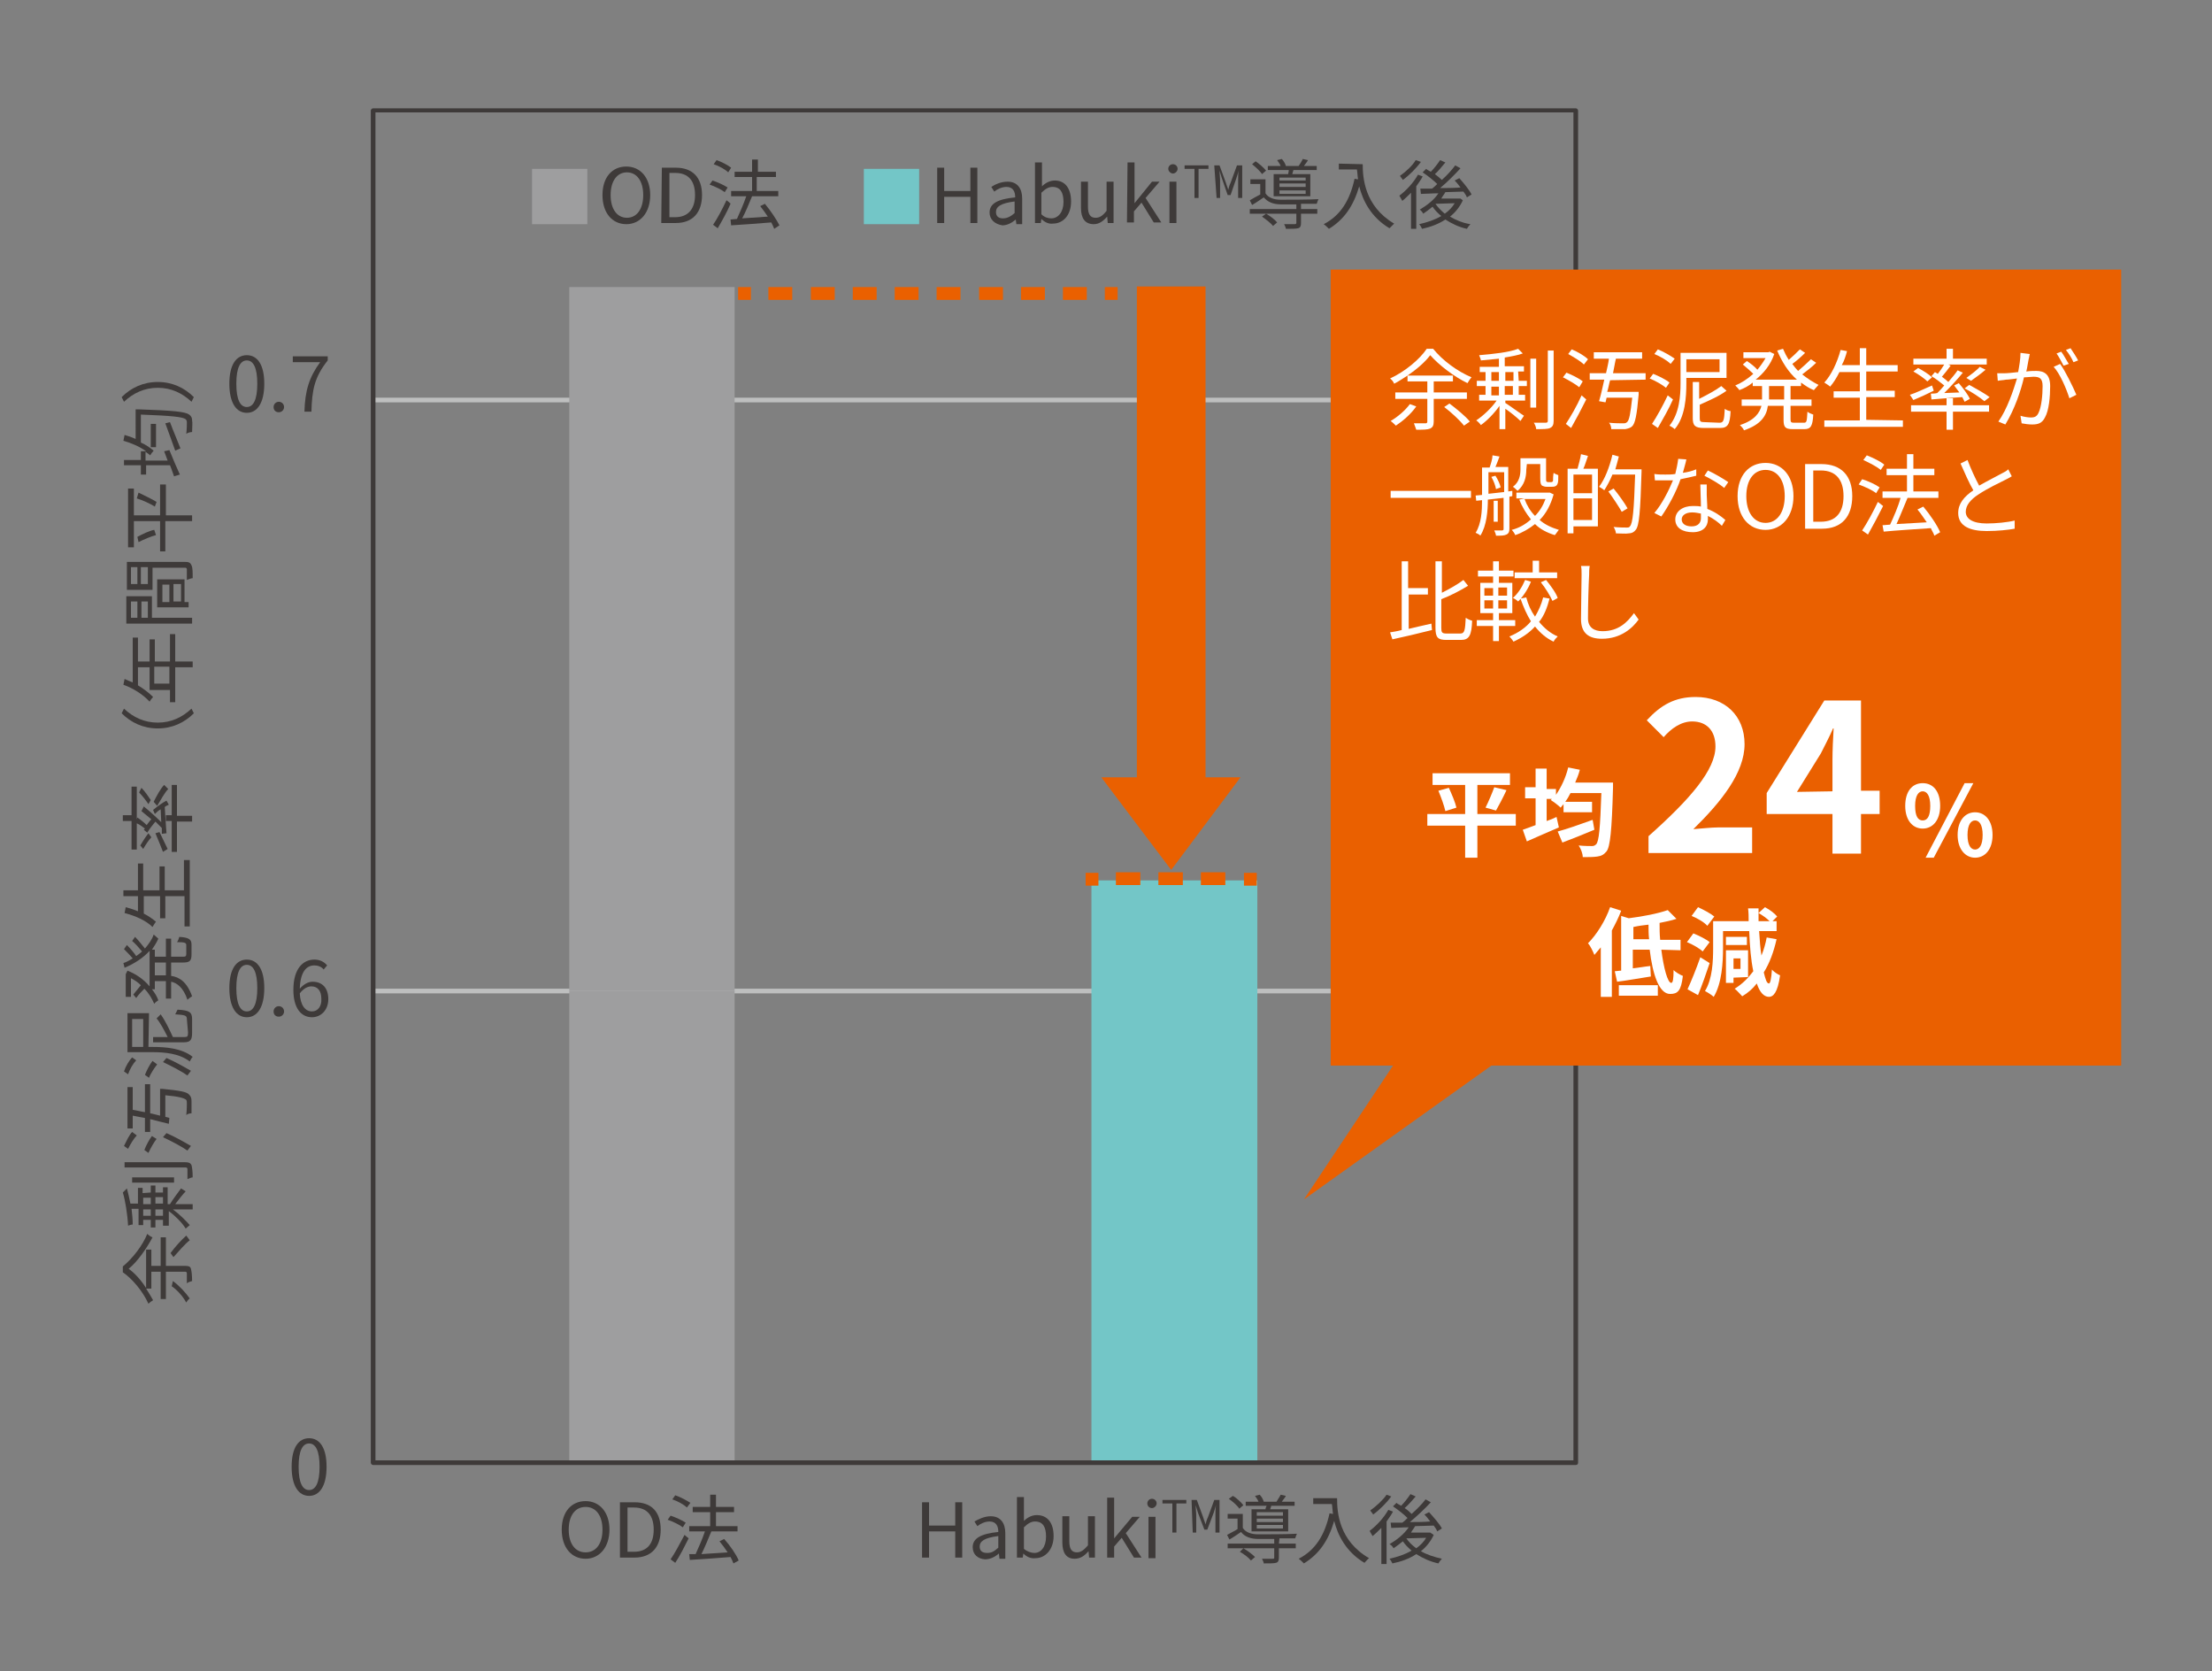 <?xml version="1.0" encoding="utf-8"?>
<!-- Generator: Adobe Illustrator 27.4.0, SVG Export Plug-In . SVG Version: 6.00 Build 0)  -->
<svg version="1.1" id="_レイヤー_1" xmlns="http://www.w3.org/2000/svg" xmlns:xlink="http://www.w3.org/1999/xlink" x="0px"
	 y="0px" viewBox="0 0 380 287" style="enable-background:new 0 0 380 287;" xml:space="preserve">
<rect x="0" y="0" width="380" height="287" fill="#808080" stroke="none"/>
<style type="text/css">
	.st0{fill:#3E3A39;}
	.st1{fill:#BEBFBF;}
	.st2{fill:#9E9E9F;}
	.st3{fill:#73C6C7;}
	.st4{fill:#EA6000;}
	.st5{fill:#FFFFFF;}
</style>
<g>
	<path class="st0" d="M96.5,262.7c0-3.1,1.7-4.9,4.1-4.9s4.1,1.9,4.1,4.9s-1.7,5-4.1,5S96.5,265.8,96.5,262.7z M103.5,262.7
		c0-2.4-1.1-3.9-2.9-3.9s-2.9,1.5-2.9,3.9s1.1,3.9,2.9,3.9S103.5,265.1,103.5,262.7z"/>
	<path class="st0" d="M106.6,258h2.4c3,0,4.5,1.7,4.5,4.7s-1.6,4.8-4.5,4.8h-2.5V258L106.6,258z M108.9,266.5c2.3,0,3.4-1.4,3.4-3.8
		s-1.1-3.8-3.4-3.8h-1.1v7.6H108.9z"/>
	<path class="st0" d="M117.3,262.3c-0.5-0.4-1.7-1-2.6-1.3l0.5-0.7c0.9,0.3,2,0.8,2.6,1.2L117.3,262.3L117.3,262.3z M118.3,264.2
		c-0.7,1.4-1.5,3-2.3,4.2l-0.8-0.6c0.7-1,1.6-2.7,2.4-4.2L118.3,264.2z M118,258.9c-0.5-0.5-1.6-1.1-2.5-1.4l0.5-0.7
		c0.9,0.3,2,0.9,2.6,1.3L118,258.9L118,258.9z M126,268.5c-0.1-0.3-0.3-0.7-0.5-1.1c-2.5,0.2-5.2,0.4-7,0.5l-0.1-1l1.1,0
		c0.5-1.1,1.2-2.7,1.6-3.9h-2.7v-0.9h3.6v-2.4h-3v-0.9h3v-2.1h1v2.1h3.1v0.9h-3.1v2.4h3.7v0.9h-4.5c-0.5,1.2-1.1,2.7-1.7,3.9
		c1.4-0.1,2.9-0.2,4.5-0.3c-0.4-0.6-0.9-1.3-1.4-1.9l0.8-0.4c1,1.1,2.1,2.7,2.5,3.7L126,268.5L126,268.5z"/>
</g>
<g>
	<path class="st0" d="M158.4,258h1.2v4h4.5v-4h1.2v9.5h-1.2V263h-4.5v4.5h-1.2V258z"/>
	<path class="st0" d="M167.1,265.7c0-1.5,1.4-2.3,4.4-2.6c0-0.9-0.3-1.8-1.5-1.8c-0.8,0-1.6,0.4-2.1,0.8l-0.5-0.8
		c0.7-0.4,1.7-0.9,2.8-0.9c1.7,0,2.5,1.2,2.5,2.9v4.4h-1l-0.1-0.9h0c-0.7,0.6-1.5,1-2.4,1C168,267.7,167.1,267,167.1,265.7
		L167.1,265.7z M171.5,265.8v-2c-2.4,0.3-3.2,0.9-3.2,1.8c0,0.8,0.5,1.1,1.3,1.1S170.8,266.4,171.5,265.8L171.5,265.8z"/>
	<path class="st0" d="M175.8,266.8L175.8,266.8l-0.1,0.7h-1v-10.4h1.2v2.8l0,1.3c0.6-0.6,1.4-1,2.2-1c1.9,0,2.9,1.4,2.9,3.6
		c0,2.4-1.5,3.8-3.1,3.8C177.1,267.7,176.4,267.4,175.8,266.8L175.8,266.8z M179.7,263.9c0-1.6-0.5-2.6-1.9-2.6
		c-0.6,0-1.2,0.3-1.9,1v3.7c0.6,0.5,1.3,0.7,1.8,0.7C178.8,266.7,179.7,265.7,179.7,263.9L179.7,263.9z"/>
	<path class="st0" d="M182.5,264.9v-4.5h1.2v4.3c0,1.3,0.4,1.9,1.3,1.9c0.7,0,1.2-0.4,1.9-1.2v-5h1.2v7.1h-1l-0.1-1.1h0
		c-0.7,0.8-1.4,1.3-2.4,1.3C183.2,267.7,182.5,266.7,182.5,264.9L182.5,264.9z"/>
	<path class="st0" d="M190.2,257.2h1.2v7h0l3.1-3.7h1.3l-2.4,2.8l2.7,4.2h-1.3l-2.1-3.4l-1.3,1.5v1.9h-1.2L190.2,257.2L190.2,257.2z
		"/>
	<path class="st0" d="M197.1,258.2c0-0.5,0.4-0.8,0.8-0.8s0.8,0.3,0.8,0.8c0,0.4-0.4,0.8-0.8,0.8S197.1,258.7,197.1,258.2z
		 M197.3,260.5h1.2v7.1h-1.2V260.5z"/>
	<path class="st0" d="M201.4,258.2h-1.7v-0.6h4.1v0.6h-1.7v5h-0.7L201.4,258.2L201.4,258.2z"/>
	<path class="st0" d="M204.7,257.6h0.9l1.1,3c0.1,0.4,0.3,0.8,0.4,1.2h0c0.1-0.4,0.2-0.8,0.4-1.2l1.1-3h0.9v5.6h-0.7v-3.1
		c0-0.5,0-1.1,0.1-1.6h0l-0.4,1.3l-1.1,2.9h-0.5l-1.1-2.9l-0.4-1.3h0c0,0.5,0.1,1.2,0.1,1.6v3.1h-0.6L204.7,257.6L204.7,257.6z"/>
	<path class="st0" d="M219.7,265.1h2.9v0.8h-2.9v1.6c0,0.5-0.1,0.8-0.5,0.9c-0.4,0.1-1.1,0.1-2.1,0.1c0-0.2-0.2-0.6-0.3-0.8
		c0.8,0,1.6,0,1.8,0c0.2,0,0.3,0,0.3-0.2v-1.6h-8v-0.8h8v-0.8c-1,0-2,0-2.7,0c-1.4,0-2.4-0.4-3-1.2c-0.6,0.4-1.3,0.9-2,1.3l-0.4-0.8
		c0.5-0.3,1.2-0.6,1.8-1v-1.8h-1.7V260h2.6v2.4c0.5,0.8,1.5,1.1,2.7,1.1c1.5,0,4.9,0,6.6-0.1c-0.1,0.2-0.2,0.5-0.3,0.8
		c-0.7,0-1.7,0-2.7,0L219.7,265.1L219.7,265.1z M212.9,259.1c-0.3-0.5-1.1-1.2-1.8-1.7l0.7-0.5c0.7,0.4,1.4,1.1,1.8,1.6L212.9,259.1
		L212.9,259.1z M213.6,265.9c0.7,0.4,1.5,1,2,1.5l-0.7,0.6c-0.4-0.5-1.2-1.1-1.9-1.5L213.6,265.9z M217.4,259.2
		c0-0.2,0.1-0.4,0.2-0.6h-3.6v-0.7h2.2c-0.1-0.3-0.4-0.7-0.6-1l0.8-0.2c0.3,0.3,0.6,0.8,0.7,1.2h2.2c0.2-0.4,0.6-0.9,0.7-1.2
		l0.9,0.2c-0.2,0.4-0.5,0.7-0.7,1h2.2v0.7h-4l-0.2,0.6h3.1v3.8H215v-3.8L217.4,259.2L217.4,259.2z M220.4,259.7h-4.5v0.6h4.5V259.7z
		 M220.4,260.8h-4.5v0.6h4.5V260.8z M220.4,261.9h-4.5v0.6h4.5V261.9z"/>
	<path class="st0" d="M229.7,257.4c0,2.3,0.3,7.2,5.5,10.2c-0.2,0.1-0.6,0.6-0.8,0.8c-3.2-1.9-4.6-4.8-5.2-7.2
		c-1,3.4-2.6,5.7-5.2,7.3c-0.2-0.2-0.6-0.6-0.9-0.8c2.9-1.5,4.5-4.1,5.3-7.8l0.6,0.1c-0.1-0.6-0.1-1.2-0.2-1.7h-3.2v-1H229.7
		L229.7,257.4z"/>
	<path class="st0" d="M239.3,259.6c-0.3,0.6-0.7,1.1-1.1,1.7v7.3h-0.9v-6.2c-0.5,0.5-1,1-1.5,1.4c-0.1-0.2-0.4-0.6-0.5-0.9
		c1.2-0.9,2.4-2.2,3.2-3.6L239.3,259.6L239.3,259.6z M239,257c-0.8,1.1-2,2.3-3.1,3.1c-0.1-0.2-0.4-0.5-0.5-0.7
		c1-0.7,2.2-1.8,2.8-2.7L239,257L239,257z M246.3,263.6c-0.5,1.1-1.3,2.1-2.2,2.8c1,0.6,2.3,1,3.6,1.3c-0.2,0.2-0.5,0.6-0.6,0.8
		c-1.4-0.3-2.7-0.9-3.8-1.6c-1.2,0.8-2.6,1.3-4.1,1.6c-0.1-0.2-0.3-0.6-0.5-0.8c1.3-0.3,2.6-0.7,3.8-1.4c-0.6-0.5-1.1-1-1.5-1.6
		c-0.5,0.4-1,0.8-1.6,1.2c-0.1-0.2-0.4-0.6-0.7-0.7c1.2-0.7,2.5-1.7,3.3-2.9c-1.1,0-2.2,0.1-3,0.1l-0.1-0.9l2,0
		c0.3-0.2,0.6-0.5,0.9-0.8c-0.6-0.6-1.6-1.4-2.5-2l0.6-0.6c0.2,0.2,0.5,0.3,0.8,0.5c0.6-0.6,1.2-1.4,1.6-2l0.9,0.4
		c-0.6,0.7-1.3,1.5-1.9,2c0.5,0.3,0.9,0.7,1.2,1c0.9-0.8,1.8-1.7,2.4-2.5l0.9,0.5c-1,1.1-2.4,2.4-3.6,3.4c1.1,0,2.3,0,3.5-0.1
		c-0.3-0.4-0.6-0.8-1-1.2l0.8-0.4c0.8,0.9,1.8,2,2.2,2.8l-0.8,0.5c-0.1-0.3-0.3-0.6-0.6-1l-3.2,0.1c-0.2,0.4-0.5,0.7-0.7,1.1h3.1
		l0.2,0L246.3,263.6L246.3,263.6z M241.6,264.2c0.4,0.6,1,1.2,1.7,1.7c0.7-0.5,1.3-1.1,1.7-1.8L241.6,264.2L241.6,264.2z"/>
</g>
<g>
	<path class="st0" d="M28.5,217.4h3.3c0.6,0,0.9,0.1,1,0.5c0.1,0.4,0.2,1,0.2,2.1c-0.3,0.1-0.7,0.2-0.9,0.4c0-0.8,0-1.5,0-1.7
		c0-0.2-0.1-0.3-0.3-0.3h-3.3v4.7h-0.9v-4.7H26v2.9h-0.9c0.4,0.6,0.8,1.3,1.2,2c-0.2,0.1-0.6,0.4-0.8,0.6c-1-2.2-2.8-4.3-4.4-5.4v-1
		c1.7-1.4,3.4-3.6,4.2-5.6c0.2,0.2,0.6,0.5,0.9,0.6c-1,1.9-2.6,4.2-4.1,5.4c1,0.7,2.1,1.9,3,3.3v-6.6H26v2.8h1.6v-4.9h0.9
		L28.5,217.4L28.5,217.4z M29.3,215.2c0.8-1.1,1.9-2.3,2.7-3l0.6,0.8c-0.8,0.6-1.9,1.9-2.8,2.9L29.3,215.2L29.3,215.2z M29.7,220
		c1.1,0.8,2.2,2,2.9,3c-0.2,0.1-0.5,0.5-0.6,0.7c-0.6-1.1-1.6-2.2-2.5-2.8L29.7,220L29.7,220z"/>
	<path class="st0" d="M25.9,204.8v-1.2h0.8v1.2H28v-0.9h0.8v2.9h0.4c0.4-0.7,1.6-2.3,1.9-2.7l0.8,0.5c-0.4,0.4-1.2,1.4-1.8,2.2h3
		v0.9h-3.4c1.1,0.8,2.2,1.9,2.9,2.7c-0.2,0.2-0.5,0.4-0.7,0.6c-0.6-1-1.8-2.2-2.9-3v2.5H28v-1h-1.3v1.3h-0.8v-1.3h-1.3v0.9h-0.8
		v-2.8h-1.2c0.1,0.9,0.2,1.8,0.2,2.7c-0.2,0-0.6,0.1-0.8,0.2c-0.1-2-0.5-4.4-0.9-5.7l0.7-0.7c0.2,0.7,0.4,1.6,0.6,2.6h1.3V204h0.8
		v0.9L25.9,204.8L25.9,204.8z M21.4,199.6h10.4c0.6,0,0.9,0.1,1.1,0.5c0.1,0.4,0.2,1,0.2,2.1c-0.2,0-0.7,0.2-0.9,0.3
		c0-0.8,0-1.5,0-1.7c0-0.2-0.1-0.3-0.3-0.3H21.4L21.4,199.6L21.4,199.6z M29.9,202.2v0.9h-7.2v-0.9H29.9z M24.6,206.8h1.3v-1.1h-1.3
		V206.8z M25.9,208.8v-1.1h-1.3v1.1H25.9z M26.7,205.6v1.1H28v-1.1H26.7z M28,208.8v-1.1h-1.3v1.1H28z"/>
	<path class="st0" d="M21.3,196.8c0.4-0.8,0.9-1.9,1.4-2.4l0.8,0.6c-0.5,0.5-1.1,1.5-1.5,2.3L21.3,196.8L21.3,196.8z M25.8,191.2
		c0.6,0.1,1.2,0.3,1.7,0.4V187l0.4,0c3,0.3,4.2,0.5,4.6,1c0.3,0.3,0.4,0.6,0.4,1.1c0,0.4,0,1.2,0,2.1c-0.3,0-0.7,0.1-0.9,0.3
		c0.1-0.9,0.1-1.7,0.1-2c0-0.3,0-0.4-0.1-0.6c-0.3-0.3-1.3-0.6-3.6-0.8v3.7c0.3,0.1,0.5,0.1,0.7,0.2l-0.1,1c-0.9-0.2-2-0.5-3.2-0.8
		v2.2h-0.9V192c-0.7-0.1-1.5-0.3-2.1-0.4v2.2h-0.9v-7.1h0.9v3.9c0.7,0.1,1.4,0.3,2.1,0.4v-4.8h0.9V191.2L25.8,191.2z M26.9,195.6
		c-0.4,0.5-1,1.5-1.4,2.4l-0.7-0.5c0.3-0.8,0.9-1.9,1.3-2.4L26.9,195.6L26.9,195.6z M32.2,197.6c-1-0.7-2.7-1.6-4.2-2.3l0.6-0.7
		c1.4,0.6,3,1.5,4.2,2.2L32.2,197.6L32.2,197.6z"/>
	<path class="st0" d="M23.4,182.1c-0.5,0.5-1.1,1.5-1.4,2.4l-0.7-0.5c0.3-0.9,0.9-1.9,1.4-2.4L23.4,182.1L23.4,182.1z M25.5,179.8
		h0.8c2.1,0,4.9,0.2,6.8,1.7c-0.2,0.2-0.4,0.6-0.5,0.8c-1.8-1.4-4.4-1.6-6.3-1.6h-4.4V174h3.7L25.5,179.8L25.5,179.8z M22.7,179.8
		h1.9v-4.8h-1.9V179.8z M27,182.8c-0.4,0.5-1.1,1.5-1.4,2.3l-0.7-0.5c0.3-0.8,0.9-1.9,1.3-2.4L27,182.8L27,182.8z M32.1,175
		c0-0.6-0.3-0.7-2-0.8c0.1-0.2,0.3-0.6,0.4-0.8c2,0.1,2.5,0.4,2.5,1.6v2.4c0,1.2-0.3,1.6-1.4,1.6h-5.3v-0.9h2.5
		c-0.6-1.2-1.3-2.5-1.9-3.2l0.7-0.7c0.8,1.1,1.5,2.6,2.1,3.9h2c0.5,0,0.6-0.1,0.6-0.8L32.1,175L32.1,175z M28.6,181.7
		c1.4,0.6,3,1.5,4.2,2.2l-0.6,0.8c-1-0.7-2.7-1.6-4.2-2.3L28.6,181.7z"/>
	<path class="st0" d="M26.6,164.3h1.9v-3.1h0.9v3.1h2.1c0.4,0,0.5-0.1,0.5-0.5v-1.5c0-0.4-0.3-0.5-1.6-0.5c0.2-0.2,0.3-0.6,0.4-0.9
		c1.6,0.1,2.1,0.4,2.1,1.3v1.7c0,1.1-0.3,1.4-1.4,1.4h-2.1v2.3c1.4,0.2,2.7,1,3.6,3.5c-0.2,0.1-0.6,0.4-0.8,0.6
		c-0.7-2.1-1.8-2.9-2.8-3.1v2.9h-0.9v-3h-1.9v1.4h-0.5c0.5,0.6,0.9,1.3,1.1,1.9c-0.2,0.1-0.6,0.4-0.7,0.6c-0.4-0.9-0.9-1.8-1.7-2.6
		c-0.4,0.4-1,1-1.4,1.6l-0.5-0.6c0.4-0.5,0.9-1.1,1.3-1.6c-0.5-0.5-1.1-0.9-1.7-1.2v3.2h-0.9v-3.7l0-0.2l0.3-0.6
		c1.5,0.6,2.8,1.5,3.8,2.7v-6.1c-1.1,1.2-2.6,2.2-4.3,2.9l-0.2-0.8c0.6-0.2,1.1-0.5,1.6-0.8c-0.5-0.6-1.1-1.2-1.5-1.6l0.5-0.7
		c0.6,0.6,1.2,1.3,1.6,1.9c0.4-0.3,0.7-0.5,1-0.8c-0.5-0.6-1.2-1.4-1.7-1.8l0.5-0.7c0.6,0.6,1.2,1.4,1.7,2c0.6-0.7,1.2-1.5,1.5-2.4
		c0.2,0.2,0.6,0.5,0.8,0.7c-0.3,0.7-0.7,1.3-1.1,1.9h0.5L26.6,164.3L26.6,164.3z M26.6,165.3v2.2h1.9v-2.2H26.6z"/>
	<path class="st0" d="M31.7,147.7h0.9v11.4h-0.9v-5.2h-3.3v3.8h-0.9v-3.8h-2.8v3c0.8,0.4,1.5,0.9,2.1,1.4c-0.2,0.2-0.4,0.6-0.6,0.9
		c-1.1-1.1-2.9-1.9-4.8-2.4l0.2-1c0.7,0.2,1.4,0.4,2.1,0.7v-2.6h-2.5v-1h2.5v-4.6h0.9v4.6h2.8v-4.1h0.9v4.1h3.3V147.7L31.7,147.7z"
		/>
	<path class="st0" d="M24.9,142.3c-0.4-0.3-0.9-0.7-1.4-0.9v4.5h-0.9V141h-1.5v-1h1.5v-4.9h0.9v5.6l0.1-0.3c0.6,0.4,1.2,0.9,1.6,1.3
		c0.3-0.4,0.5-0.7,0.8-1c-0.6-0.5-1.2-1-1.7-1.4l0.4-0.8c1,0.8,2.1,1.8,3,2.7l-0.1-2.2c-0.4,0.2-0.7,0.5-1,0.8l-0.3-0.7
		c0.7-0.6,1.7-1.3,2.3-1.6l0.4,0.7c-0.2,0.1-0.5,0.2-0.7,0.4c0.1,1.6,0.2,3.3,0.3,4.5l-0.8,0.1c0-0.3,0-0.6,0-1
		c-0.3-0.3-0.7-0.7-1.1-1.1c-0.4,0.5-1,1.2-1.4,1.9l-0.6-0.5L24.9,142.3L24.9,142.3z M24.3,135.3c0.6,0.6,1.2,1.5,1.6,2.1l-0.4,0.7
		c-0.4-0.6-1.1-1.5-1.6-2L24.3,135.3L24.3,135.3z M26,143.8c-0.4,0.4-1,1.3-1.4,2l-0.5-0.6c0.4-0.7,1-1.6,1.4-2.1L26,143.8z
		 M28.9,135.5c-0.6,0.6-1.3,1.9-1.9,2.9l-0.6-0.7c0.5-1,1.2-2.3,1.8-2.9L28.9,135.5L28.9,135.5z M27.4,142.9c0.5,1,1,2.1,1.4,2.9
		l-0.8,0.5c-0.3-0.8-0.8-2-1.3-3.2L27.4,142.9z M29.5,140.1v-5.3h0.9v5.3h2.6v1h-2.6v5.2h-0.9V141h-1v-1H29.5z"/>
	<path class="st0" d="M27.1,125.1c-2.5,0-4.6-1-6.2-2.6l0.4-0.8c1.6,1.5,3.5,2.4,5.8,2.4s4.2-0.9,5.8-2.4l0.4,0.8
		C31.7,124.1,29.6,125.1,27.1,125.1L27.1,125.1z"/>
	<path class="st0" d="M30.1,108.9v4.7h3v1h-3v6h-0.9v-2.1h-3.5v-3.9h-2v3.1c1,0.6,1.9,1.3,2.6,2c-0.2,0.2-0.5,0.6-0.6,0.8
		c-1.1-1.2-2.8-2.3-4.5-2.9l0.2-1c0.4,0.2,0.9,0.4,1.4,0.6v-7.7h0.9v4.1h2v-3.8h0.9v3.8h2.6v-4.7L30.1,108.9L30.1,108.9z
		 M29.1,114.5h-2.6v2.9h2.6V114.5z"/>
	<path class="st0" d="M31.8,96.5c0.6,0,0.9,0.1,1.1,0.6c0.2,0.4,0.2,1.1,0.2,2.2c-0.3,0-0.7,0.2-1,0.3c0-0.8,0-1.6,0-1.8
		c0-0.2-0.1-0.3-0.3-0.3h-5.6v3.8h-4.4v-4.8H31.8L31.8,96.5z M26.1,106.1H33v1H21.7v-4.7h4.4L26.1,106.1L26.1,106.1z M22.5,100.3
		h1.1v-2.9h-1.1V100.3z M22.5,106.1h1.1v-2.8h-1.1V106.1z M25.4,97.4h-1.2v2.9h1.2V97.4z M25.4,103.3h-1.1v2.8h1.1V103.3z
		 M31.8,103.4h0.6v0.9h-5.4v-4.8h4.7V103.4z M27.9,103.4h1.2v-3h-1.2V103.4z M31.1,100.3h-1.3v3h1.3
		C31.1,103.4,31.1,100.3,31.1,100.3z"/>
	<path class="st0" d="M28.5,83.2v5.3H33v1h-4.6v5.2h-0.9v-5.2H23V94H22V83.9H23v4.6h4.5v-5.3L28.5,83.2L28.5,83.2z M26.6,87
		c-0.8-0.5-2.1-1.1-3.1-1.4l0.3-1c1,0.5,2.3,1.1,3.1,1.6L26.6,87L26.6,87z M23.6,92.2c0.9-0.5,2.2-1.1,2.9-1.2l0.3,0.9
		c-0.8,0.2-2,0.7-3,1.2L23.6,92.2L23.6,92.2z"/>
	<path class="st0" d="M23.3,70.3c0,0,0.4,0,0.5,0c6,0.2,8,0.4,8.7,0.9c0.4,0.3,0.5,0.6,0.5,1c0.1,0.4,0,1.2,0,2
		c-0.3,0-0.7,0.1-1,0.3c0.1-0.8,0.1-1.6,0.1-1.9c0-0.2,0-0.4-0.2-0.6c-0.5-0.4-2.4-0.6-7.7-0.8V76c0.9,0.4,1.6,0.9,2.2,1.4
		c-0.2,0.2-0.5,0.6-0.6,0.8c-0.2-0.2-0.5-0.4-0.8-0.6v1.5h3.8c-0.2-0.5-0.4-1.1-0.6-1.6l0.9-0.2c0.6,1.5,1.3,3.1,1.8,4.2l-1,0.3
		c-0.2-0.5-0.4-1.2-0.7-1.9h-4.1v1.6h-0.9v-1.6h-2.9v-0.9h2.9v-1.5h0.9c-1.1-0.8-2.5-1.4-3.9-1.8l0.2-1c0.7,0.2,1.3,0.4,1.9,0.7
		L23.3,70.3L23.3,70.3z M25.9,72.8h0.9v4h-0.9V72.8z M29.2,72.5c0.6,1.6,1.3,3.2,1.8,4.5l-0.9,0.4c-0.4-1.2-1.1-3-1.7-4.7L29.2,72.5
		z"/>
	<path class="st0" d="M27.1,65.6c2.5,0,4.6,1,6.2,2.6L32.9,69c-1.6-1.5-3.5-2.4-5.8-2.4s-4.2,0.9-5.8,2.4l-0.4-0.8
		C22.5,66.6,24.6,65.6,27.1,65.6L27.1,65.6z"/>
</g>
<rect x="64.1" y="68.3" class="st1" width="206.6" height="0.8"/>
<rect x="64.1" y="169.8" class="st1" width="206.6" height="0.8"/>
<polygon class="st2" points="97.8,49.3 126.2,49.3 126.2,170.2 97.8,170.2 97.8,130.4 "/>
<rect x="97.8" y="170.2" class="st2" width="28.4" height="81"/>
<polygon class="st3" points="216,212.5 216,151.2 187.5,151.2 187.5,181.9 187.5,228.6 187.5,228.6 187.5,251.2 216,251.2 
	216,212.5 "/>
<rect x="91.4" y="29" class="st2" width="9.5" height="9.5"/>
<g>
	<path class="st0" d="M103.5,33.5c0-3.1,1.7-4.9,4.1-4.9s4.1,1.9,4.1,4.9s-1.7,5-4.1,5S103.5,36.6,103.5,33.5z M110.5,33.5
		c0-2.4-1.1-3.9-2.8-3.9s-2.8,1.5-2.8,3.9s1.1,3.9,2.8,3.9S110.5,35.9,110.5,33.5z"/>
	<path class="st0" d="M113.7,28.8h2.4c2.9,0,4.5,1.7,4.5,4.7s-1.6,4.8-4.5,4.8h-2.5L113.7,28.8L113.7,28.8z M116,37.3
		c2.2,0,3.4-1.4,3.4-3.8s-1.1-3.8-3.4-3.8H115v7.6H116z"/>
	<path class="st0" d="M124.5,33c-0.5-0.4-1.7-1-2.6-1.3l0.5-0.7c0.9,0.3,2,0.8,2.6,1.2L124.5,33L124.5,33z M125.5,35
		c-0.6,1.4-1.5,3-2.2,4.2l-0.8-0.6c0.7-1,1.6-2.7,2.3-4.2C124.7,34.3,125.5,34.9,125.5,35z M125.1,29.6c-0.5-0.5-1.6-1.1-2.5-1.4
		l0.5-0.7c0.9,0.3,2,0.9,2.5,1.3L125.1,29.6L125.1,29.6z M133,39.3c-0.1-0.3-0.3-0.7-0.5-1.1c-2.5,0.2-5.1,0.4-6.9,0.5l-0.1-1
		l1.1-0.1c0.5-1.1,1.2-2.7,1.6-3.9h-2.6v-0.9h3.6v-2.4h-3v-0.9h3v-2.1h1v2.1h3.1v0.9H130v2.4h3.7v0.9h-4.5c-0.5,1.2-1.1,2.7-1.7,3.8
		c1.3-0.1,2.9-0.2,4.4-0.3c-0.4-0.6-0.9-1.3-1.3-1.8l0.8-0.4c1,1.2,2,2.7,2.5,3.7L133,39.3L133,39.3z"/>
</g>
<rect x="148.4" y="29" class="st3" width="9.5" height="9.5"/>
<g>
	<path class="st0" d="M161,28.8h1.2v4h4.5v-4h1.2v9.5h-1.2v-4.5h-4.5v4.5H161C161,38.3,161,28.8,161,28.8z"/>
	<path class="st0" d="M170,36.5c0-1.5,1.3-2.3,4.4-2.6c0-0.9-0.3-1.8-1.5-1.8c-0.8,0-1.6,0.4-2.1,0.8l-0.5-0.8
		c0.6-0.4,1.6-0.9,2.8-0.9c1.7,0,2.5,1.2,2.5,2.9v4.4h-1l-0.1-0.8h0c-0.7,0.6-1.5,1-2.3,1C170.9,38.5,170,37.7,170,36.5L170,36.5z
		 M174.3,36.6v-2c-2.4,0.3-3.2,0.9-3.2,1.8c0,0.8,0.5,1.1,1.2,1.1S173.6,37.2,174.3,36.6L174.3,36.6z"/>
	<path class="st0" d="M178.9,37.6L178.9,37.6l-0.1,0.7h-1V27.9h1.2v2.8l0,1.3c0.6-0.6,1.4-1,2.2-1c1.8,0,2.8,1.4,2.8,3.6
		c0,2.4-1.4,3.8-3.1,3.8C180.2,38.5,179.5,38.2,178.9,37.6L178.9,37.6z M182.7,34.7c0-1.6-0.5-2.6-1.9-2.6c-0.6,0-1.2,0.3-1.9,1v3.7
		c0.6,0.6,1.3,0.7,1.7,0.7C181.8,37.5,182.7,36.4,182.7,34.7L182.7,34.7z"/>
	<path class="st0" d="M185.7,35.7v-4.5h1.2v4.3c0,1.3,0.4,1.9,1.3,1.9c0.7,0,1.2-0.3,1.9-1.2v-5h1.2v7.1h-1l-0.1-1.1h0
		c-0.7,0.8-1.4,1.3-2.3,1.3C186.4,38.5,185.7,37.5,185.7,35.7L185.7,35.7z"/>
	<path class="st0" d="M193.7,27.9h1.2v7h0l3-3.7h1.3l-2.4,2.8l2.7,4.2h-1.3l-2.1-3.4l-1.3,1.5v1.9h-1.2L193.7,27.9L193.7,27.9z"/>
	<path class="st0" d="M200.7,29c0-0.5,0.4-0.8,0.8-0.8s0.8,0.3,0.8,0.8c0,0.4-0.4,0.8-0.8,0.8S200.7,29.4,200.7,29z M200.9,31.2h1.2
		v7.1h-1.2V31.2z"/>
	<path class="st0" d="M205.2,29h-1.7v-0.6h4.1V29h-1.7v5h-0.7L205.2,29L205.2,29z"/>
	<path class="st0" d="M208.6,28.4h0.9l1.1,3c0.1,0.4,0.3,0.8,0.4,1.2h0c0.1-0.4,0.2-0.8,0.4-1.2l1.1-3h0.9V34h-0.7v-3.1
		c0-0.5,0-1.2,0.1-1.6h0l-0.4,1.3l-1,2.9h-0.5l-1-2.9l-0.4-1.3h0c0,0.5,0.1,1.2,0.1,1.6V34h-0.6L208.6,28.4L208.6,28.4z"/>
	<path class="st0" d="M223.5,35.9h2.8v0.8h-2.8v1.6c0,0.5-0.1,0.8-0.5,0.9c-0.4,0.1-1.1,0.1-2.1,0.1c0-0.2-0.2-0.6-0.3-0.8
		c0.8,0,1.6,0,1.8,0c0.2,0,0.3-0.1,0.3-0.2v-1.6h-8v-0.8h8v-0.8c-1,0-2,0-2.6,0c-1.4,0-2.3-0.4-3-1.2c-0.6,0.4-1.3,0.9-2,1.3
		l-0.4-0.8c0.5-0.3,1.2-0.7,1.8-1v-1.8h-1.7v-0.8h2.6v2.4c0.5,0.8,1.5,1.1,2.6,1.1c1.5,0,4.9,0,6.5-0.1c-0.1,0.2-0.2,0.5-0.3,0.8
		c-0.7,0-1.6,0-2.7,0L223.5,35.9L223.5,35.9z M216.8,29.9c-0.3-0.5-1.1-1.2-1.7-1.7l0.6-0.5c0.6,0.4,1.4,1.1,1.8,1.6
		C217.5,29.3,216.8,29.9,216.8,29.9z M217.5,36.7c0.7,0.4,1.5,1,1.9,1.5l-0.7,0.6c-0.4-0.5-1.2-1.1-1.9-1.6
		C216.8,37.2,217.5,36.7,217.5,36.7z M221.3,29.9c0-0.2,0.1-0.4,0.1-0.7h-3.6v-0.7h2.2c-0.1-0.3-0.4-0.7-0.6-1l0.8-0.2
		c0.3,0.3,0.6,0.8,0.7,1.2h2.2c0.2-0.3,0.6-0.9,0.7-1.2l0.9,0.2c-0.2,0.4-0.5,0.7-0.7,1h2.2v0.7h-4l-0.2,0.7h3.1v3.8h-6.3v-3.8
		L221.3,29.9L221.3,29.9z M224.3,30.5h-4.5V31h4.5V30.5z M224.3,31.5h-4.5v0.6h4.5V31.5z M224.3,32.7h-4.5v0.6h4.5V32.7z"/>
	<path class="st0" d="M234.1,28.2c0,2.3,0.3,7.2,5.4,10.2c-0.2,0.2-0.6,0.6-0.8,0.8c-3.2-1.9-4.6-4.8-5.2-7.2
		c-1,3.4-2.6,5.7-5.2,7.3c-0.2-0.2-0.6-0.6-0.9-0.8c2.9-1.5,4.5-4.1,5.3-7.8l0.6,0.1c-0.1-0.6-0.1-1.2-0.2-1.7H230v-1L234.1,28.2
		L234.1,28.2z"/>
	<path class="st0" d="M244.4,30.3c-0.3,0.6-0.7,1.1-1.1,1.7v7.3h-0.9v-6.2c-0.5,0.5-1,1-1.5,1.4c-0.1-0.2-0.4-0.7-0.5-0.9
		c1.2-0.9,2.4-2.2,3.2-3.6L244.4,30.3L244.4,30.3z M244.1,27.8c-0.8,1.1-2,2.3-3.1,3.1c-0.1-0.2-0.4-0.5-0.5-0.7
		c1-0.7,2.2-1.8,2.7-2.7L244.1,27.8L244.1,27.8z M251.3,34.4c-0.5,1.1-1.3,2.1-2.2,2.8c1,0.6,2.2,1.1,3.5,1.3
		c-0.2,0.2-0.5,0.6-0.6,0.8c-1.4-0.3-2.6-0.9-3.7-1.6c-1.2,0.8-2.6,1.3-4,1.6c-0.1-0.2-0.3-0.6-0.5-0.8c1.3-0.3,2.6-0.7,3.8-1.4
		c-0.6-0.5-1.1-1-1.5-1.6c-0.5,0.4-1,0.8-1.6,1.2c-0.1-0.2-0.4-0.6-0.6-0.7c1.2-0.7,2.5-1.7,3.2-2.8c-1.1,0-2.2,0.1-3,0.1l-0.1-0.9
		l2,0c0.3-0.2,0.6-0.5,0.9-0.8c-0.6-0.6-1.6-1.4-2.5-2l0.6-0.6c0.2,0.2,0.5,0.3,0.8,0.5c0.6-0.6,1.2-1.4,1.6-2l0.9,0.4
		c-0.6,0.7-1.2,1.5-1.8,2c0.4,0.3,0.9,0.7,1.2,1c0.9-0.8,1.7-1.7,2.3-2.5l0.9,0.5c-1,1.1-2.3,2.4-3.5,3.4c1.1,0,2.3,0,3.5-0.1
		c-0.3-0.4-0.6-0.8-1-1.2l0.8-0.4c0.8,0.9,1.7,2,2.1,2.8l-0.8,0.5c-0.1-0.3-0.3-0.6-0.6-1l-3.1,0.1c-0.2,0.4-0.5,0.7-0.7,1.1h3.1
		l0.2,0L251.3,34.4L251.3,34.4z M246.6,35c0.4,0.6,1,1.2,1.6,1.7c0.7-0.5,1.3-1.1,1.7-1.8L246.6,35C246.7,34.9,246.6,35,246.6,35z"
		/>
</g>
<g>
	<path class="st0" d="M39.4,65.9c0-3.3,1.2-4.9,3-4.9s3,1.6,3,4.9s-1.2,5-3,5S39.4,69.2,39.4,65.9z M44.2,65.9c0-2.8-0.7-4-1.8-4
		s-1.8,1.2-1.8,4s0.7,4,1.8,4S44.2,68.7,44.2,65.9z"/>
	<path class="st0" d="M47,69.9c0-0.5,0.4-0.9,0.9-0.9s0.9,0.4,0.9,0.9s-0.4,0.9-0.9,0.9S47,70.5,47,69.9z"/>
	<path class="st0" d="M55,62.2h-4.7v-1h6v0.7c-2.3,2.9-2.7,5.1-2.8,8.8h-1.2C52.4,67.1,53.1,64.8,55,62.2L55,62.2z"/>
</g>
<g>
	<path class="st0" d="M39.4,169.7c0-3.3,1.2-4.9,3-4.9s3,1.6,3,4.9s-1.2,5-3,5S39.4,173,39.4,169.7z M44.2,169.7c0-2.8-0.7-4-1.8-4
		s-1.8,1.2-1.8,4s0.7,4,1.8,4S44.2,172.5,44.2,169.7z"/>
	<path class="st0" d="M47,173.7c0-0.5,0.4-0.9,0.9-0.9s0.9,0.4,0.9,0.9s-0.4,0.9-0.9,0.9S47,174.3,47,173.7z"/>
	<path class="st0" d="M55.6,166.5c-0.4-0.5-1-0.7-1.6-0.7c-1.3,0-2.4,1-2.5,4c0.6-0.7,1.4-1.2,2.2-1.2c1.6,0,2.7,1,2.7,3
		c0,1.9-1.3,3.1-2.8,3.1c-1.9,0-3.2-1.6-3.2-4.7c0-3.7,1.7-5.2,3.6-5.2c1,0,1.7,0.4,2.2,1L55.6,166.5L55.6,166.5z M55.2,171.5
		c0-1.3-0.6-2.1-1.7-2.1c-0.6,0-1.3,0.3-2,1.2c0.1,2,0.9,3.1,2.1,3.1C54.6,173.7,55.3,172.8,55.2,171.5L55.2,171.5z"/>
</g>
<path class="st0" d="M50.1,251.9c0-3.3,1.2-4.9,3-4.9s3,1.6,3,4.9s-1.2,5-3,5S50.1,255.2,50.1,251.9z M54.9,251.9c0-2.8-0.7-4-1.8-4
	s-1.8,1.2-1.8,4s0.7,4,1.8,4S54.9,254.7,54.9,251.9z"/>
<path class="st0" d="M270.7,251.6H64.1c-0.2,0-0.4-0.2-0.4-0.4V19c0-0.2,0.2-0.4,0.4-0.4h206.6c0.2,0,0.4,0.2,0.4,0.4v232.2
	C271.1,251.4,271,251.6,270.7,251.6L270.7,251.6z M64.5,250.8h205.8V19.3H64.5V250.8z"/>
<rect x="126.8" y="49.3" class="st4" width="2.2" height="2.2"/>
<path class="st4" d="M186.7,51.5h-4.1v-2.2h4.1V51.5z M179.5,51.5h-4.1v-2.2h4.1V51.5z M172.3,51.5h-4.1v-2.2h4.1V51.5z M165,51.5
	h-4.1v-2.2h4.1V51.5z M157.8,51.5h-4.1v-2.2h4.1V51.5z M150.6,51.5h-4.1v-2.2h4.1V51.5z M143.4,51.5h-4.1v-2.2h4.1V51.5z
	 M136.2,51.5H132v-2.2h4.1V51.5z"/>
<rect x="189.8" y="49.3" class="st4" width="2.2" height="2.2"/>
<rect x="186.5" y="149.9" class="st4" width="2.2" height="2.2"/>
<path class="st4" d="M210.5,152h-4.2v-2.2h4.2V152z M203.2,152h-4.2v-2.2h4.2V152z M195.9,152h-4.2v-2.2h4.2V152z"/>
<rect x="213.7" y="149.9" class="st4" width="2.2" height="2.2"/>
<rect x="195.3" y="49.2" class="st4" width="11.8" height="88.2"/>
<polygon class="st4" points="201.2,149.4 213.1,133.5 189.2,133.5 "/>
<rect x="228.6" y="46.3" class="st4" width="135.8" height="136.7"/>
<polygon class="st4" points="224,206 268.4,174.3 245.1,174.3 "/>
<g>
	<path class="st5" d="M283.2,143.6c7.2-6.4,11.5-11.4,11.5-15.4c0-2.7-1.5-4.3-4-4.3c-1.9,0-3.6,1.2-4.9,2.7l-2.9-2.9
		c2.4-2.6,4.8-4,8.4-4c5,0,8.4,3.2,8.4,8.1s-4,9.9-8.8,14.6c1.3-0.1,3.1-0.3,4.3-0.3h5.8v4.4h-17.8V143.6L283.2,143.6z"/>
	<path class="st5" d="M322.9,139.8h-3.2v6.8h-4.9v-6.8h-11.3v-3.6l9.9-15.9h6.3v15.5h3.2V139.8L322.9,139.8z M314.8,135.9v-5.4
		c0-1.5,0.1-3.9,0.2-5.4h-0.1c-0.6,1.4-1.4,2.9-2.1,4.3l-4.1,6.6L314.8,135.9L314.8,135.9z"/>
</g>
<path class="st5" d="M327.3,138.4c0-2.5,1.2-3.9,3-3.9s3,1.4,3,3.9s-1.3,3.9-3,3.9S327.3,140.9,327.3,138.4z M331.6,138.4
	c0-1.8-0.6-2.5-1.3-2.5s-1.3,0.7-1.3,2.5s0.5,2.5,1.3,2.5S331.6,140.2,331.6,138.4z M337.5,134.5h1.5l-6.8,12.8h-1.4L337.5,134.5z
	 M336.3,143.4c0-2.5,1.3-3.9,3-3.9s3,1.4,3,3.9s-1.3,3.9-3,3.9S336.3,145.8,336.3,143.4z M340.6,143.4c0-1.8-0.6-2.5-1.3-2.5
	s-1.3,0.7-1.3,2.5s0.6,2.5,1.3,2.5S340.6,145.2,340.6,143.4z"/>
<g>
	<path class="st5" d="M260.4,141.8h-6.6v5.5h-2.1v-5.5h-6.5v-2h6.5v-5h-5.6v-2h13.3v2h-5.6v5h6.6V141.8z M248.9,135.3
		c0.5,1.1,1.1,2.5,1.3,3.4l-1.9,0.6c-0.2-0.9-0.7-2.3-1.2-3.5L248.9,135.3L248.9,135.3z M255.2,138.7c0.5-1,1.1-2.4,1.5-3.5l2.1,0.5
		c-0.6,1.3-1.3,2.6-1.8,3.5L255.2,138.7L255.2,138.7z"/>
	<path class="st5" d="M277.1,134.4c0,0,0,0.7,0,0.9c-0.2,7.4-0.5,10.1-1.1,10.9c-0.5,0.6-0.9,0.8-1.6,0.9c-0.6,0.1-1.6,0.1-2.5,0.1
		c0-0.6-0.3-1.4-0.7-2c1,0.1,1.9,0.1,2.3,0.1c0.3,0,0.5-0.1,0.7-0.3c0.5-0.5,0.7-2.9,0.9-8.8h-5.3c-0.3,0.6-0.6,1.1-0.9,1.5h4.6v1.8
		h-4.9v-1.4c-0.2,0.2-0.3,0.4-0.5,0.6c-0.4-0.4-1.2-1-1.7-1.3l0.2-0.2h-0.9v3.8c0.6-0.2,1.1-0.4,1.7-0.7l0.4,1.8
		c-1.9,0.8-3.9,1.7-5.5,2.4l-0.7-2c0.6-0.2,1.4-0.5,2.2-0.8v-4.6h-1.8v-1.9h1.8V132h1.9v3.5h1.6v1c0.9-1.3,1.7-3,2.1-4.7l2,0.4
		c-0.2,0.8-0.5,1.5-0.8,2.2L277.1,134.4L277.1,134.4z M273.9,142.5c-1.9,0.8-3.9,1.6-5.5,2.2l-0.8-1.9c1.5-0.4,3.8-1.2,6-2
		L273.9,142.5L273.9,142.5z"/>
</g>
<g>
	<path class="st5" d="M278.5,156.4c-0.4,1.1-1,2.3-1.6,3.4v11.4H275v-8.5c-0.4,0.5-0.8,0.9-1.1,1.3c-0.2-0.5-0.7-1.6-1.1-2
		c1.5-1.5,3-3.9,3.8-6.2L278.5,156.4L278.5,156.4z M285.4,163.1c0.4,3.2,1.1,5.7,1.7,5.7c0.3,0,0.4-0.7,0.4-2.2
		c0.4,0.4,1.1,0.8,1.6,1c-0.3,2.6-0.9,3.1-2.2,3.1c-1.9,0-3-3.4-3.5-7.6h-2.9v3.2c1-0.1,2-0.3,3-0.4l0.1,1.8c-2,0.3-4.1,0.7-5.8,0.9
		l-0.4-1.8c0.3,0,0.7-0.1,1.1-0.1v-9.4l1.3,0.4c2.4-0.3,5-0.8,6.7-1.4l1.5,1.5c-0.9,0.3-1.9,0.5-2.9,0.7c0,1,0,1.9,0.1,2.9h3.5v1.8
		L285.4,163.1L285.4,163.1z M278.1,169.2h6.7v1.8h-6.7V169.2z M283.3,161.3c-0.1-0.8-0.1-1.7-0.1-2.5c-0.9,0.1-1.7,0.2-2.6,0.4v2.1
		H283.3z"/>
	<path class="st5" d="M292.5,163.4c-0.5-0.5-1.7-1.2-2.7-1.6l1.1-1.5c1,0.4,2.2,1,2.8,1.5L292.5,163.4L292.5,163.4z M293.7,165.4
		c-0.6,1.8-1.3,3.8-2,5.5l-1.8-1c0.6-1.3,1.5-3.5,2.2-5.5L293.7,165.4L293.7,165.4z M293.3,159c-0.5-0.6-1.7-1.3-2.7-1.7l1.1-1.5
		c0.9,0.4,2.2,1.1,2.8,1.6L293.3,159L293.3,159z M305.2,161.3c-0.5,2.2-1.2,4.1-2.2,5.7c0.3,1.2,0.5,1.9,0.9,1.9
		c0.2,0,0.4-0.8,0.5-2.4c0.3,0.4,1.1,0.9,1.4,1c-0.4,3-1.2,3.7-1.9,3.7c-0.9,0-1.6-0.8-2.1-2.3c-0.7,0.9-1.5,1.6-2.5,2.2
		c-0.3-0.3-0.9-1-1.3-1.3c1.3-0.8,2.3-1.8,3.2-3c-0.4-1.9-0.6-4.2-0.7-6.9H296v2.9c0,2.5-0.2,6.1-1.6,8.4c-0.3-0.3-1.1-0.8-1.5-1
		c1.3-2.1,1.4-5.2,1.4-7.4v-4.6h6.1c0-0.7,0-1.5-0.1-2.2h1.8c0,0.8,0,1.5,0,2.2h1.9c-0.5-0.5-1.2-1-1.9-1.4l1.1-1
		c0.8,0.4,1.7,1.1,2.1,1.6l-0.8,0.8h0.7v1.7h-3c0.1,1.6,0.2,3,0.4,4.2c0.4-1,0.7-2,0.9-3.1L305.2,161.3L305.2,161.3z M297.8,167.9
		v0.9h-1.3v-5.6h3.8v4.6L297.8,167.9L297.8,167.9z M300.1,162.3h-3.6v-1.4h3.6V162.3z M297.8,164.6v1.8h1.2v-1.8H297.8z"/>
</g>
<g>
	<path class="st5" d="M246.3,68.5v3.9c0,0.7-0.2,1-0.6,1.2c-0.5,0.2-1.2,0.2-2.4,0.2c-0.1-0.3-0.3-0.8-0.4-1.1c0.9,0,1.8,0,2,0
		c0.2,0,0.3-0.1,0.3-0.3v-3.9h-5.5v-1.1h5.5v-1.9h-3.4v-1c-0.8,0.5-1.5,1-2.3,1.4c-0.1-0.3-0.4-0.7-0.7-0.9c2.6-1.2,5.1-3.3,6.3-5.1
		h1.1c1.6,2,4.2,3.9,6.6,4.9c-0.3,0.3-0.5,0.7-0.7,1c-2.3-1.1-4.9-3.1-6.4-4.8c-0.9,1.2-2.3,2.4-3.9,3.5h7.8v1h-3.3v1.9h5.7v1.1
		L246.3,68.5L246.3,68.5z M243.3,69.8c-0.9,1.3-2.3,2.5-3.5,3.3c-0.2-0.2-0.6-0.6-0.9-0.8c1.2-0.7,2.5-1.8,3.3-2.9L243.3,69.8
		L243.3,69.8z M249,69.3c1.2,0.9,2.8,2.2,3.5,3.1l-1,0.7c-0.7-0.9-2.2-2.3-3.4-3.2L249,69.3z"/>
	<path class="st5" d="M260.9,65.4h1.4v0.9h-1.4v1.5h1.1v1h-3.4v0.4c0.8,0.5,2.7,1.9,3.2,2.2l-0.6,0.9c-0.5-0.5-1.7-1.5-2.6-2.1v3.5
		h-1v-4c-0.9,1.3-2.2,2.6-3.2,3.3c-0.2-0.3-0.5-0.6-0.8-0.8c1.2-0.8,2.6-2.1,3.5-3.4h-3v-1h1.1v-1.5h-1.5v-0.9h1.5v-1.5h-1v-0.9h3.3
		v-1.4c-1.1,0.1-2.1,0.2-3.1,0.3c0-0.2-0.2-0.6-0.3-0.9c2.4-0.2,5.2-0.5,6.7-1.1l0.8,0.8c-0.8,0.3-1.9,0.5-3.1,0.7v1.5h3.3v0.9h-1
		L260.9,65.4L260.9,65.4z M256.2,65.4h1.3v-1.5h-1.3V65.4z M256.2,67.9h1.3v-1.5h-1.3V67.9z M258.6,63.9v1.5h1.4v-1.5H258.6z
		 M259.9,66.3h-1.4v1.5h1.4V66.3z M263.9,70h-1v-8.4h1V70z M266.9,60.2v12.1c0,0.7-0.2,1-0.6,1.2c-0.4,0.2-1.2,0.2-2.4,0.2
		c0-0.3-0.2-0.8-0.4-1.1c0.9,0,1.7,0,2,0c0.3,0,0.4-0.1,0.4-0.3V60.2L266.9,60.2L266.9,60.2z"/>
	<path class="st5" d="M271.3,66.5c-0.6-0.5-1.8-1.2-2.8-1.7l0.6-0.8c1,0.4,2.2,1,2.8,1.5L271.3,66.5L271.3,66.5z M269,72.8
		c0.8-1.2,1.9-3.1,2.7-4.9l0.8,0.7c-0.8,1.6-1.8,3.5-2.6,4.9L269,72.8L269,72.8z M270,60c1,0.4,2.2,1.1,2.8,1.7l-0.7,0.9
		c-0.6-0.6-1.8-1.3-2.7-1.8L270,60L270,60z M276.6,65.3c-0.2,0.7-0.3,1.4-0.5,2h5.4l0,0.5c-0.3,3.5-0.6,4.9-1.1,5.4
		c-0.3,0.3-0.7,0.4-1.2,0.5c-0.5,0-1.4,0-2.4,0c0-0.3-0.1-0.8-0.4-1.1c1,0.1,2,0.1,2.4,0.1c0.3,0,0.5,0,0.7-0.2
		c0.4-0.3,0.6-1.5,0.9-4.2h-4.4c-0.1,0.3-0.1,0.6-0.2,0.8l-1.1-0.2c0.3-1,0.6-2.3,0.9-3.7h-2.5v-1.1h2.8c0.2-0.9,0.4-1.7,0.5-2.5
		h-2.6v-1.1h8.3v1.1h-4.5c-0.2,0.8-0.3,1.6-0.5,2.5h5.6v1.1L276.6,65.3L276.6,65.3z"/>
	<path class="st5" d="M286.2,66.6c-0.6-0.5-1.8-1.2-2.8-1.6l0.6-0.8c1,0.4,2.2,1,2.8,1.5L286.2,66.6z M287.4,68.6
		c-0.7,1.6-1.8,3.5-2.6,4.9l-1-0.7c0.8-1.2,1.9-3.2,2.7-4.9L287.4,68.6L287.4,68.6z M287,62.5c-0.6-0.6-1.8-1.3-2.8-1.7l0.6-0.8
		c1,0.4,2.2,1.1,2.9,1.6L287,62.5L287,62.5z M289.7,64.9v0.9c0,2.4-0.2,5.8-2,7.9c-0.2-0.2-0.7-0.5-0.9-0.6c1.7-2.1,1.9-5.1,1.9-7.3
		v-5.2h7.9v4.3L289.7,64.9L289.7,64.9z M289.7,61.7v2.2h5.7v-2.2H289.7z M295.4,72.6c0.7,0,0.8-0.4,0.9-2.4c0.2,0.2,0.7,0.4,1,0.4
		c-0.1,2.3-0.5,2.9-1.8,2.9h-2.8c-1.5,0-1.9-0.4-1.9-1.7v-6.2h1.1v2.9c1.4-0.7,2.9-1.5,3.8-2.2l0.9,0.8c-1.2,0.9-3,1.7-4.6,2.4v2.3
		c0,0.6,0.1,0.7,0.9,0.7L295.4,72.6L295.4,72.6z"/>
	<path class="st5" d="M307.6,66.3v2.3h3.6v1.1h-3.6V72c0,0.5,0.1,0.6,0.6,0.6h1.7c0.5,0,0.5-0.3,0.6-1.9c0.2,0.2,0.7,0.4,1,0.5
		c-0.1,1.9-0.4,2.5-1.5,2.5h-2c-1.3,0-1.6-0.3-1.6-1.6v-2.4h-2.7c-0.2,1.6-1.1,3.2-4.1,4.2c-0.1-0.3-0.5-0.7-0.7-0.9
		c2.5-0.8,3.4-2.1,3.7-3.3h-3.4v-1.1h3.5v-2.3h-1.6v-0.6c-0.7,0.6-1.5,1-2.3,1.3c-0.1-0.2-0.5-0.6-0.7-0.8c1-0.4,2.1-1.1,3.1-2
		c-0.5-0.5-1.2-1.1-1.8-1.6l0.7-0.6c0.6,0.4,1.4,1,1.8,1.5c0.5-0.6,1-1.3,1.4-2h-3.8v-1h4.3l0.2-0.1l0.8,0.4
		c-0.6,1.8-1.8,3.3-3.2,4.4h7.1c-1.5-1.3-2.6-3.1-3.4-5l1-0.3c0.3,0.7,0.6,1.3,1,1.9c0.7-0.6,1.4-1.3,1.9-1.8l0.9,0.6
		c-0.7,0.7-1.5,1.4-2.2,1.9c0.3,0.4,0.6,0.8,1,1.2c0.7-0.6,1.6-1.4,2.2-2l0.9,0.6c-0.7,0.7-1.6,1.4-2.4,2c0.9,0.7,1.8,1.3,2.8,1.8
		c-0.2,0.2-0.6,0.7-0.8,0.9c-0.8-0.3-1.5-0.8-2.2-1.3v0.6L307.6,66.3L307.6,66.3z M306.5,66.3h-2.6v2.3h2.6V66.3z"/>
	<path class="st5" d="M326.9,72.2v1.1h-13.5v-1.1h6.1v-3.9H315v-1.1h4.5v-3.3H316c-0.5,1-1,1.8-1.6,2.5c-0.2-0.2-0.7-0.5-1-0.7
		c1.2-1.3,2.2-3.4,2.8-5.6l1.1,0.2c-0.2,0.8-0.5,1.7-0.9,2.4h3.1v-2.9h1.1v2.9h5.4v1.1h-5.4v3.3h4.9v1.1h-4.9v3.9L326.9,72.2
		L326.9,72.2z"/>
	<path class="st5" d="M332.2,67.1c-1.2,0.6-2.5,1.2-3.5,1.6l-0.6-0.9c1-0.3,2.4-1,3.8-1.6L332.2,67.1L332.2,67.1z M335.5,69.6h6.2
		v1.1h-6.2v3.1h-1.1v-3.1h-6.1v-1.1h6.1v-1.2h1.1V69.6z M332.9,64.2c0.4-0.5,0.8-1.1,1.1-1.6h-5.3v-1h5.7v-1.7h1.1v1.7h5.8v1h-6.6
		l0.4,0.2c-0.5,0.7-1,1.3-1.5,1.9c0.4,0.3,0.8,0.6,1.1,0.9c0.6-0.7,1.2-1.4,1.6-2l0.9,0.4c-0.9,1.1-2.1,2.4-3.2,3.5l2.6-0.1
		c-0.3-0.4-0.6-0.8-0.9-1.2l0.8-0.4c0.7,0.8,1.6,2,1.9,2.7l-0.9,0.5c-0.1-0.2-0.3-0.6-0.4-0.8c-1.9,0.1-3.9,0.3-5.3,0.4l-0.1-1
		c0.3,0,0.7,0,1.1-0.1c0.4-0.4,0.8-0.8,1.2-1.3c-0.6-0.5-1.5-1.2-2.2-1.6l0.6-0.7L332.9,64.2L332.9,64.2z M331.1,65.5
		c-0.5-0.5-1.5-1.2-2.4-1.7l0.8-0.6c0.8,0.4,1.9,1.1,2.4,1.6C331.9,64.8,331.1,65.5,331.1,65.5z M340.9,68.9
		c-0.7-0.6-2.2-1.6-3.4-2.2l0.8-0.6c1.1,0.6,2.7,1.5,3.5,2.1L340.9,68.9L340.9,68.9z M341.1,63.5c-0.8,0.7-1.8,1.4-2.5,1.9l-0.8-0.5
		c0.7-0.5,1.8-1.3,2.3-1.9L341.1,63.5L341.1,63.5z"/>
	<path class="st5" d="M348.7,60.8c-0.1,0.3-0.1,0.6-0.2,0.9c-0.1,0.4-0.2,1.3-0.4,2.1c0.7-0.1,1.3-0.1,1.7-0.1
		c1.3,0,2.4,0.5,2.4,2.6c0,1.8-0.2,4.2-0.9,5.4c-0.5,1-1.2,1.2-2.2,1.2c-0.6,0-1.3-0.1-1.8-0.2l-0.2-1.3c0.6,0.2,1.4,0.3,1.8,0.3
		c0.5,0,1-0.1,1.3-0.8c0.5-1,0.7-3,0.7-4.6c0-1.4-0.6-1.6-1.6-1.6c-0.4,0-1,0.1-1.6,0.1c-0.5,2.2-1.6,5.5-3.2,8.1l-1.2-0.5
		c1.5-2.1,2.6-5.4,3.2-7.4c-0.8,0.1-1.5,0.2-1.9,0.2c-0.4,0.1-1,0.1-1.4,0.2l-0.1-1.3c0.5,0,0.9,0,1.3,0c0.5,0,1.4-0.1,2.3-0.2
		c0.2-1.1,0.4-2.2,0.4-3.3L348.7,60.8L348.7,60.8z M353.9,62.5c0.9,1.2,2.2,3.9,2.8,5.3l-1.2,0.6c-0.5-1.6-1.6-4.2-2.7-5.4
		L353.9,62.5z M354.5,62.8c-0.3-0.6-0.8-1.5-1.2-2.1l0.8-0.3c0.4,0.5,0.9,1.5,1.3,2.1L354.5,62.8L354.5,62.8z M356.2,62.2
		c-0.3-0.7-0.8-1.5-1.3-2.1l0.8-0.3c0.4,0.6,1,1.5,1.3,2.1L356.2,62.2L356.2,62.2z"/>
	<path class="st5" d="M252.7,84.3v1.2h-13.8v-1.2H252.7z"/>
	<path class="st5" d="M259.3,85.3v5.5c0,0.5-0.1,0.8-0.5,1c-0.4,0.2-0.9,0.2-1.8,0.2c0-0.2-0.2-0.7-0.3-0.9h1.3
		c0.2,0,0.3-0.1,0.3-0.2v-5.4c-0.9,0.1-1.9,0.2-2.7,0.3c0,1.9-0.2,4.5-1.3,6.2c-0.1-0.2-0.6-0.4-0.8-0.5c1-1.6,1.1-3.8,1.1-5.6
		l-1,0.1l-0.1-0.9l1.1-0.1v-4.7h1.3c0.2-0.6,0.5-1.5,0.5-2.1l1.2,0.2c-0.2,0.6-0.5,1.3-0.7,1.8h2.2v4.2l0.7-0.1v0.9L259.3,85.3
		L259.3,85.3z M255.7,84.8c0.8-0.1,1.8-0.2,2.7-0.3v-3.4h-2.7C255.7,81.1,255.7,84.8,255.7,84.8z M256.9,81.7c0.4,0.6,0.8,1.5,0.9,2
		L257,84c-0.1-0.6-0.4-1.4-0.8-2.1L256.9,81.7L256.9,81.7z M257.3,89.6h-0.7v-3.6h0.7V89.6z M266.9,84.9c-0.5,1.8-1.3,3.3-2.4,4.4
		c0.9,0.8,2,1.3,3.3,1.7c-0.2,0.2-0.5,0.7-0.7,0.9c-1.3-0.4-2.5-1-3.4-1.9c-1,0.8-2.2,1.5-3.4,1.9c-0.1-0.3-0.4-0.7-0.6-0.9
		c1.2-0.3,2.3-0.9,3.3-1.8c-0.8-1-1.5-2.1-2-3.4l0.9-0.2h-1.4v-1h5.6l0.2,0C266.2,84.6,266.9,84.9,266.9,84.9z M262.2,80.7
		c0,1.2-0.3,2.6-1.5,3.6c-0.2-0.2-0.6-0.6-0.8-0.7c1.1-0.8,1.3-2,1.3-3v-1.9h4.4v3.5c0,0.3,0,0.5,0.1,0.5c0.1,0.1,0.1,0.1,0.3,0.1
		h0.4c0.1,0,0.3,0,0.3-0.1c0.1,0,0.1-0.1,0.1-0.3c0-0.2,0-0.7,0.1-1.2c0.2,0.2,0.6,0.3,0.8,0.4c0,0.6,0,1.2-0.1,1.4
		c-0.1,0.3-0.2,0.4-0.4,0.5c-0.2,0.1-0.5,0.1-0.7,0.1h-0.8c-0.3,0-0.6-0.1-0.8-0.2c-0.2-0.2-0.3-0.4-0.3-1.3v-2.4h-2.3L262.2,80.7
		L262.2,80.7z M261.9,85.7c0.4,1.1,1,2.1,1.8,2.9c0.8-0.8,1.4-1.8,1.8-2.9H261.9z"/>
	<path class="st5" d="M272.8,78.3c-0.3,0.8-0.5,1.6-0.8,2.2h2.5v9.9h-4.2v1.2h-1V80.5h1.7c0.2-0.7,0.5-1.8,0.6-2.5L272.8,78.3
		L272.8,78.3z M273.5,81.5h-3.2v3.2h3.2V81.5z M273.5,89.3v-3.7h-3.2v3.7H273.5z M282,81c-0.2,6.9-0.4,9.3-1,10
		c-0.3,0.4-0.7,0.6-1.2,0.6c-0.5,0.1-1.4,0-2.2,0c0-0.3-0.2-0.8-0.4-1.1c1,0.1,1.9,0.1,2.2,0.1c0.3,0,0.5,0,0.6-0.2
		c0.5-0.5,0.7-2.8,0.9-8.9H277c-0.4,1-0.9,1.9-1.4,2.7c-0.2-0.2-0.7-0.5-0.9-0.6c1-1.3,1.8-3.4,2.3-5.5l1.1,0.3
		c-0.2,0.8-0.4,1.5-0.6,2.2h4.5C282,80.5,282,81,282,81z M278.6,87.9c-0.5-0.9-1.5-2.4-2.3-3.5l0.9-0.5c0.9,1.1,1.9,2.5,2.4,3.4
		L278.6,87.9L278.6,87.9z"/>
	<path class="st5" d="M291.4,81.7c-0.8,0.2-1.7,0.4-2.7,0.6c-0.7,2.1-2.1,4.7-3.3,6.4l-1.2-0.6c1.3-1.5,2.5-3.9,3.2-5.6
		c-0.4,0-0.9,0-1.3,0c-0.6,0-1.2,0-1.8,0l-0.1-1.1c0.6,0.1,1.2,0.1,1.9,0.1c0.5,0,1.1,0,1.7-0.1c0.2-0.8,0.4-1.8,0.5-2.6l1.4,0.1
		c-0.1,0.6-0.4,1.5-0.6,2.3c0.8-0.1,1.6-0.3,2.3-0.6L291.4,81.7L291.4,81.7z M293.2,83.4c0,0.6,0,1.1,0,1.6c0,0.6,0.1,1.5,0.1,2.4
		c1.3,0.5,2.3,1.2,3.1,1.9l-0.6,1c-0.6-0.6-1.4-1.2-2.4-1.7c0,0.2,0,0.4,0,0.6c0,1.2-0.8,2.2-2.6,2.2c-1.7,0-3-0.7-3-2.2
		c0-1.4,1.3-2.3,3-2.3c0.5,0,1,0,1.4,0.1c0-1.2-0.1-2.7-0.1-3.8H293.2L293.2,83.4z M292.2,88.2c-0.5-0.1-1-0.2-1.5-0.2
		c-1.1,0-1.8,0.5-1.8,1.2s0.6,1.2,1.7,1.2c1.2,0,1.6-0.7,1.6-1.4C292.2,88.8,292.2,88.5,292.2,88.2L292.2,88.2z M296.2,83.8
		c-0.8-0.7-2.4-1.6-3.4-2.1l0.6-0.9c1.1,0.5,2.8,1.5,3.5,2L296.2,83.8z"/>
	<path class="st5" d="M298.5,85.2c0-3.6,2-5.7,4.8-5.7s4.8,2.2,4.8,5.7s-2,5.8-4.8,5.8S298.5,88.8,298.5,85.2z M306.6,85.2
		c0-2.8-1.3-4.5-3.3-4.5s-3.3,1.7-3.3,4.5s1.3,4.6,3.3,4.6S306.6,88,306.6,85.2z"/>
	<path class="st5" d="M310.1,79.7h2.8c3.4,0,5.3,2,5.3,5.5s-1.8,5.6-5.2,5.6h-2.9V79.7z M312.8,89.6c2.6,0,3.9-1.6,3.9-4.4
		s-1.3-4.4-3.9-4.4h-1.3v8.8H312.8z"/>
	<path class="st5" d="M322.3,84.7c-0.6-0.5-1.9-1.1-3-1.5l0.6-0.9c1,0.3,2.3,0.9,3,1.4L322.3,84.7L322.3,84.7z M323.5,86.9
		c-0.8,1.6-1.8,3.5-2.6,4.9l-1-0.7c0.8-1.2,1.9-3.2,2.7-4.9L323.5,86.9L323.5,86.9z M323.1,80.7c-0.6-0.5-1.9-1.2-3-1.7l0.6-0.8
		c1,0.4,2.3,1,3,1.6L323.1,80.7L323.1,80.7z M332.3,92c-0.1-0.4-0.4-0.8-0.6-1.3c-2.9,0.2-6,0.4-8.1,0.6l-0.2-1.1l1.3-0.1
		c0.6-1.3,1.4-3.1,1.8-4.6h-3.1v-1.1h4.2v-2.8h-3.5v-1.1h3.5v-2.5h1.1v2.5h3.6v1.1h-3.6v2.8h4.3v1.1h-5.3c-0.6,1.4-1.3,3.2-1.9,4.5
		c1.6-0.1,3.4-0.2,5.2-0.3c-0.5-0.7-1-1.5-1.6-2.2l1-0.5c1.1,1.3,2.4,3.2,2.9,4.4L332.3,92L332.3,92z"/>
	<path class="st5" d="M345.6,81.8c-0.3,0.2-0.7,0.4-1.1,0.6c-1,0.5-3.1,1.5-4.6,2.5c-1.4,0.9-2.2,1.9-2.2,3c0,1.2,1.2,2,3.6,2
		c1.6,0,3.6-0.2,4.8-0.5v1.4c-1.1,0.2-2.9,0.4-4.8,0.4c-2.8,0-4.9-0.8-4.9-3.1c0-1.6,1-2.8,2.6-3.9c-0.7-1.2-1.5-3-2.2-4.6L338,79
		c0.6,1.6,1.4,3.3,2,4.4c1.4-0.8,3-1.6,3.9-2.1c0.4-0.2,0.8-0.4,1.1-0.7L345.6,81.8L345.6,81.8z"/>
	<path class="st5" d="M242,108c1.2-0.3,2.6-0.6,3.9-0.9l0.1,1.1c-2.4,0.6-4.9,1.2-6.8,1.6l-0.4-1.2c0.6-0.1,1.3-0.2,2-0.4V96.4h1.1
		v4.6h3.4v1.1H242L242,108L242,108z M250.9,108.8c0.7,0,0.8-0.6,0.9-2.7c0.3,0.2,0.7,0.4,1.1,0.5c-0.1,2.5-0.5,3.3-1.9,3.3h-2.5
		c-1.5,0-1.9-0.4-1.9-2.1V96.4h1.1v5.4c1.4-0.7,2.8-1.5,3.7-2.2l0.8,1c-1.3,0.8-3,1.7-4.6,2.3v4.9c0,0.8,0.1,1,0.9,1L250.9,108.8
		L250.9,108.8z"/>
	<path class="st5" d="M257.5,107.5v2.6h-1v-2.6h-2.8v-1h2.8v-1.2h-2.2v-5.2h2.2v-1.1h-2.6v-1h2.6v-1.6h1V98h2.5v1h-2.5v1.1h2.3v5.2
		h-2.3v1.2h2.8v1H257.5z M255,102.3h1.5v-1.3H255V102.3z M255,104.5h1.5v-1.4H255V104.5z M258.9,100.9h-1.5v1.4h1.5
		C258.9,102.3,258.9,100.9,258.9,100.9z M258.9,103.1h-1.5v1.4h1.5V103.1z M266.2,102.8c-0.4,1.5-0.9,2.9-1.8,4c0.9,1.1,2,2,3.2,2.5
		c-0.2,0.2-0.6,0.6-0.7,0.9c-1.3-0.6-2.3-1.5-3.2-2.6c-1,1.1-2.2,1.9-3.7,2.6c-0.1-0.2-0.5-0.7-0.7-0.9c1.5-0.6,2.8-1.5,3.7-2.6
		c-0.7-1.1-1.3-2.5-1.8-3.9l1-0.2c0.3,1.2,0.8,2.3,1.5,3.3c0.6-1,1.1-2.1,1.4-3.3L266.2,102.8L266.2,102.8z M263,99.9
		c-0.5,1.3-1.4,2.6-2.2,3.4c-0.2-0.2-0.6-0.5-0.9-0.6c0.9-0.8,1.6-1.9,2.1-3.1L263,99.9L263,99.9z M267.5,99.3h-7.3v-1h3.1v-2h1.1v2
		h3.1V99.3z M265.6,99.6c0.8,1,1.7,2.2,2,3.1l-0.9,0.5c-0.4-0.9-1.2-2.2-2-3.2L265.6,99.6L265.6,99.6z"/>
	<path class="st5" d="M273.1,97.2c-0.1,0.5-0.1,1-0.1,1.5c-0.1,1.7-0.2,5.3-0.2,7.5c0,1.6,1.1,2.2,2.5,2.2c2.8,0,4.3-1.6,5.4-3.1
		l0.8,1.1c-1,1.4-3,3.3-6.3,3.3c-2.2,0-3.6-0.9-3.6-3.4c0-2.2,0.1-6,0.1-7.6c0-0.6,0-1.1-0.1-1.5L273.1,97.2L273.1,97.2z"/>
</g>
</svg>
